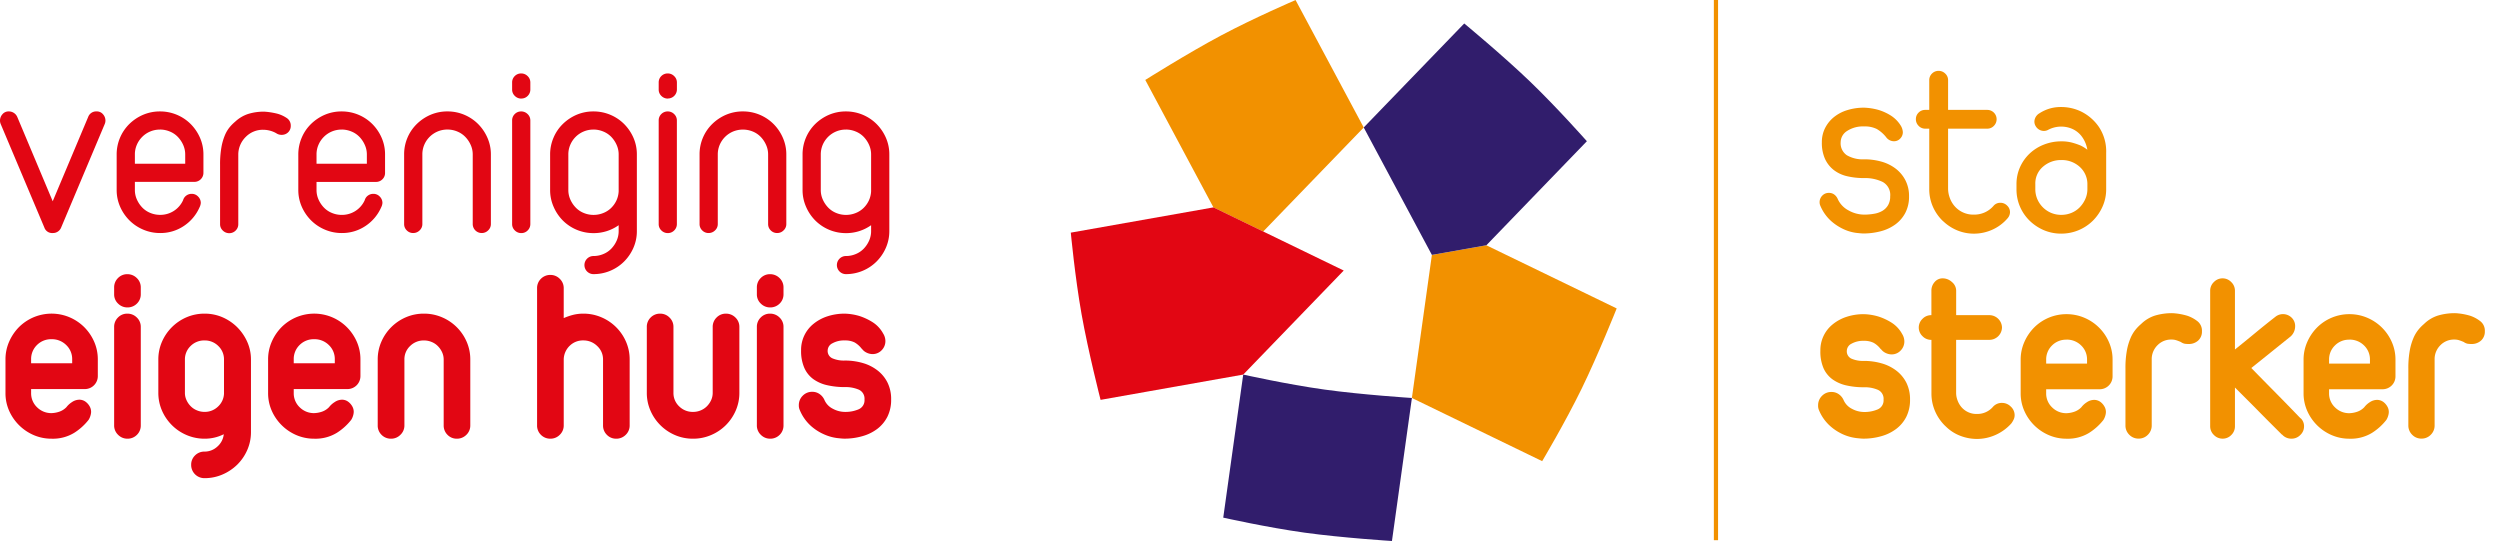 <svg xmlns="http://www.w3.org/2000/svg" xmlns:xlink="http://www.w3.org/1999/xlink" width="220.802" height="47.785" viewBox="0 0 220.802 47.785">
  <defs>
    <clipPath id="clip-path">
      <path id="Clip_3" data-name="Clip 3" d="M0,14.7H16.663V0H0V14.7Z" fill="none"/>
    </clipPath>
    <clipPath id="clip-path-2">
      <path id="Clip_14" data-name="Clip 14" d="M0,0V10.741H9.313V0Z" fill="none"/>
    </clipPath>
  </defs>
  <g id="Page_1" data-name="Page 1" transform="translate(0 0)">
    <path id="Fill_1" data-name="Fill 1" d="M0,47.71H.372V0H0Z" transform="translate(151.369)" fill="#f29100"/>
    <g id="Group_72" data-name="Group 72" transform="translate(0 0.004)">
      <g id="Group_4" data-name="Group 4" transform="translate(108.038 33.078)">
        <path id="Clip_3-2" data-name="Clip 3" d="M0,14.7H16.663V0H0V14.7Z" transform="translate(0 0)" fill="none"/>
        <g id="Group_4-2" data-name="Group 4" transform="translate(0 0)" clip-path="url(#clip-path)">
          <path id="Fill_2" data-name="Fill 2" d="M16.661,2.068s-4.407-.282-7.727-.744S1.792.007,1.764,0L0,12.636s3.85.863,7.168,1.324S14.9,14.7,14.9,14.7L16.663,2.068l0,0Z" fill="#311d6c"/>
        </g>
      </g>
      <path id="Fill_5" data-name="Fill 5" d="M6.577,0,1.766.852,0,13.487l11.507,5.58s2.014-3.384,3.481-6.389,3.1-7.1,3.1-7.1Z" transform="translate(124.699 21.659)" fill="#f29100"/>
      <path id="Fill_7" data-name="Fill 7" d="M14.689,5.129C12.276,2.811,8.877,0,8.877,0L0,9.186,6.02,20.44v0l4.813-.852L19.709,10.4S17.1,7.448,14.689,5.129" transform="translate(120.445 2.069)" fill="#311d6c"/>
      <path id="Fill_9" data-name="Fill 9" d="M10.416,20.442l8.877-9.186L13.273,0S9.648,1.557,6.691,3.13,0,7.057,0,7.057L6.021,18.315l4.394,2.13Z" transform="translate(101.152)" fill="#f29100"/>
      <path id="Fill_11" data-name="Fill 11" d="M2.63,17S1.537,12.73.952,9.44,0,2.231,0,2.231L12.6,0,24.105,5.578l0,0L15.23,14.766Z" transform="translate(94.574 18.312)" fill="#e20613"/>
      <g id="Group_15" data-name="Group 15" transform="translate(0 9.837)">
        <path id="Clip_14-2" data-name="Clip 14" d="M0,0V10.741H9.313V0Z" transform="translate(0 0)" fill="none"/>
        <g id="Group_15-2" data-name="Group 15" transform="translate(0 0)" clip-path="url(#clip-path-2)">
          <path id="Fill_13" data-name="Fill 13" d="M.064,1.119A.786.786,0,0,1,0,.8.836.836,0,0,1,.212.254.7.7,0,0,1,.784,0a.8.8,0,0,1,.433.127.808.808,0,0,1,.307.358l3.132,7.45L7.789.485A.75.75,0,0,1,8.529,0,.7.7,0,0,1,9.1.254.836.836,0,0,1,9.313.8a.786.786,0,0,1-.064.316L5.4,10.256a.773.773,0,0,1-.742.485.725.725,0,0,1-.74-.485Z" transform="translate(0)" fill="#e20613"/>
        </g>
      </g>
      <path id="Fill_16" data-name="Fill 16" d="M3.831,10.74a3.764,3.764,0,0,1-1.481-.3,3.815,3.815,0,0,1-1.217-.813A3.93,3.93,0,0,1,.307,8.419,3.64,3.64,0,0,1,0,6.942V3.8A3.763,3.763,0,0,1,1.122,1.107,3.971,3.971,0,0,1,2.339.295,3.759,3.759,0,0,1,3.831,0a3.814,3.814,0,0,1,2.7,1.107,3.979,3.979,0,0,1,.827,1.214A3.647,3.647,0,0,1,7.663,3.8V5.422a.8.8,0,0,1-.805.8H1.609v.717a2.052,2.052,0,0,0,.179.844,2.451,2.451,0,0,0,.477.708,2.05,2.05,0,0,0,.709.474,2.252,2.252,0,0,0,.856.17A2.205,2.205,0,0,0,5.863,7.848l.021-.063a.754.754,0,0,1,.286-.368.793.793,0,0,1,.456-.139.76.76,0,0,1,.57.244.786.786,0,0,1,.234.559.992.992,0,0,1-.106.379,3.816,3.816,0,0,1-1.376,1.646A3.692,3.692,0,0,1,3.831,10.74Zm0-9.138a2.217,2.217,0,0,0-.867.17,2.175,2.175,0,0,0-.709.476,2.208,2.208,0,0,0-.476.705,2.117,2.117,0,0,0-.17.845v.822H6.054V3.8a2.038,2.038,0,0,0-.18-.845A2.473,2.473,0,0,0,5.4,2.248a2.042,2.042,0,0,0-.71-.476A2.242,2.242,0,0,0,3.831,1.6Z" transform="translate(10.304 9.838)" fill="#e20613"/>
      <path id="Fill_18" data-name="Fill 18" d="M1.333.886A3.091,3.091,0,0,1,2.486.2,4.675,4.675,0,0,1,3.916,0,6.411,6.411,0,0,1,5.09.189a2.855,2.855,0,0,1,.794.37.785.785,0,0,1,.359.687.767.767,0,0,1-.234.58.8.8,0,0,1-.57.222A.82.82,0,0,1,4.953,1.9,2.349,2.349,0,0,0,3.831,1.6a2.11,2.11,0,0,0-1.555.622,2.2,2.2,0,0,0-.667,1.508v6.2a.773.773,0,0,1-.234.57.78.78,0,0,1-.572.233.789.789,0,0,1-.56-.233A.757.757,0,0,1,0,9.938V4.684a8.617,8.617,0,0,1,.116-1.52A4.974,4.974,0,0,1,.423,2.09a2.836,2.836,0,0,1,.433-.728A3.852,3.852,0,0,1,1.333.886" transform="translate(19.437 9.858)" fill="#e20613"/>
      <path id="Fill_20" data-name="Fill 20" d="M3.831,10.74a3.764,3.764,0,0,1-1.481-.3,3.815,3.815,0,0,1-1.217-.813A3.93,3.93,0,0,1,.307,8.419,3.64,3.64,0,0,1,0,6.942V3.8A3.742,3.742,0,0,1,.3,2.321a3.694,3.694,0,0,1,.825-1.214A3.971,3.971,0,0,1,2.339.295,3.759,3.759,0,0,1,3.831,0a3.814,3.814,0,0,1,2.7,1.107,3.948,3.948,0,0,1,.826,1.214A3.623,3.623,0,0,1,7.661,3.8V5.422a.766.766,0,0,1-.232.57.783.783,0,0,1-.572.233H1.609v.717a2.052,2.052,0,0,0,.179.844,2.451,2.451,0,0,0,.477.708,2.05,2.05,0,0,0,.709.474,2.252,2.252,0,0,0,.856.17A2.205,2.205,0,0,0,5.863,7.848l.021-.063a.743.743,0,0,1,.286-.368.793.793,0,0,1,.456-.139.76.76,0,0,1,.57.244.786.786,0,0,1,.234.559.992.992,0,0,1-.106.379,3.816,3.816,0,0,1-1.376,1.646A3.692,3.692,0,0,1,3.831,10.74Zm0-9.138a2.217,2.217,0,0,0-.867.17,2.175,2.175,0,0,0-.709.476,2.208,2.208,0,0,0-.476.705,2.117,2.117,0,0,0-.17.845v.822H6.054V3.8a2.016,2.016,0,0,0-.182-.845A2.437,2.437,0,0,0,5.4,2.248a2.042,2.042,0,0,0-.71-.476A2.242,2.242,0,0,0,3.831,1.6Z" transform="translate(26.347 9.838)" fill="#e20613"/>
      <path id="Fill_22" data-name="Fill 22" d="M0,3.8A3.739,3.739,0,0,1,1.122,1.108,3.981,3.981,0,0,1,2.339.295,3.76,3.76,0,0,1,3.831,0,3.788,3.788,0,0,1,5.312.295a3.83,3.83,0,0,1,1.217.813,3.955,3.955,0,0,1,.825,1.213A3.606,3.606,0,0,1,7.662,3.8V9.94a.756.756,0,0,1-.243.568.789.789,0,0,1-.56.233.794.794,0,0,1-.8-.8V3.8a2.025,2.025,0,0,0-.181-.844A2.425,2.425,0,0,0,5.4,2.248a2.072,2.072,0,0,0-.709-.476A2.247,2.247,0,0,0,3.831,1.6a2.21,2.21,0,0,0-2.053,1.35,2.149,2.149,0,0,0-.168.844V9.94a.756.756,0,0,1-.243.568.793.793,0,0,1-.562.233.774.774,0,0,1-.57-.233A.765.765,0,0,1,0,9.94Z" transform="translate(35.693 9.837)" fill="#e20613"/>
      <path id="Fill_24" data-name="Fill 24" d="M.805,14.1a.791.791,0,0,1-.562-.232A.762.762,0,0,1,0,13.294V4.156a.774.774,0,0,1,.233-.57.782.782,0,0,1,.572-.231.789.789,0,0,1,.56.231.763.763,0,0,1,.244.57v9.138a.776.776,0,0,1-.234.57A.769.769,0,0,1,.805,14.1Zm0-11.88a.791.791,0,0,1-.562-.232A.766.766,0,0,1,0,1.414V.8A.774.774,0,0,1,.233.231.782.782,0,0,1,.805,0a.789.789,0,0,1,.56.231A.763.763,0,0,1,1.609.8v.613a.781.781,0,0,1-.234.57A.769.769,0,0,1,.805,2.215Z" transform="translate(45.231 6.483)" fill="#e20613"/>
      <path id="Fill_26" data-name="Fill 26" d="M3.831,14.37a.8.8,0,0,1-.8-.8.8.8,0,0,1,.8-.8,2.215,2.215,0,0,0,.857-.17,2.058,2.058,0,0,0,.71-.474,2.449,2.449,0,0,0,.476-.707,2.056,2.056,0,0,0,.18-.845v-.526a3.806,3.806,0,0,1-2.224.7,3.819,3.819,0,0,1-2.7-1.108A3.93,3.93,0,0,1,.307,8.419,3.64,3.64,0,0,1,0,6.942V3.8A3.742,3.742,0,0,1,.3,2.321a3.694,3.694,0,0,1,.825-1.214A3.971,3.971,0,0,1,2.339.295,3.759,3.759,0,0,1,3.831,0a3.814,3.814,0,0,1,2.7,1.107,3.979,3.979,0,0,1,.827,1.214A3.646,3.646,0,0,1,7.661,3.8V10.57a3.643,3.643,0,0,1-.305,1.478,3.941,3.941,0,0,1-.827,1.213,3.824,3.824,0,0,1-2.7,1.109Zm0-12.768a2.217,2.217,0,0,0-.867.17A2.206,2.206,0,0,0,1.779,2.953a2.136,2.136,0,0,0-.17.845V6.942a2.052,2.052,0,0,0,.179.844,2.421,2.421,0,0,0,.477.707,2.034,2.034,0,0,0,.709.476,2.252,2.252,0,0,0,.856.17,2.276,2.276,0,0,0,.848-.16,2.1,2.1,0,0,0,.7-.443,2.246,2.246,0,0,0,.476-.665,2.167,2.167,0,0,0,.2-.822V3.8a2.056,2.056,0,0,0-.18-.845A2.453,2.453,0,0,0,5.4,2.246a2.058,2.058,0,0,0-.71-.474A2.242,2.242,0,0,0,3.831,1.6Z" transform="translate(48.587 9.838)" fill="#e20613"/>
      <path id="Fill_28" data-name="Fill 28" d="M.8,14.1a.789.789,0,0,1-.56-.232A.762.762,0,0,1,0,13.294V4.156a.778.778,0,0,1,.232-.57A.782.782,0,0,1,.8,3.355a.785.785,0,0,1,.562.231.763.763,0,0,1,.244.57v9.138a.776.776,0,0,1-.234.57A.78.78,0,0,1,.8,14.1Zm0-11.88a.789.789,0,0,1-.56-.232A.766.766,0,0,1,0,1.414V.8A.778.778,0,0,1,.232.231.782.782,0,0,1,.8,0a.785.785,0,0,1,.562.231A.763.763,0,0,1,1.609.8v.613a.8.8,0,0,1-.806.8Z" transform="translate(58.176 6.483)" fill="#e20613"/>
      <path id="Fill_30" data-name="Fill 30" d="M0,3.8A3.739,3.739,0,0,1,1.122,1.108,3.981,3.981,0,0,1,2.339.295,3.76,3.76,0,0,1,3.831,0,3.788,3.788,0,0,1,5.312.295a3.83,3.83,0,0,1,1.217.813,3.926,3.926,0,0,1,.825,1.213A3.633,3.633,0,0,1,7.662,3.8V9.94a.75.75,0,0,1-.243.568.789.789,0,0,1-.56.233.78.78,0,0,1-.572-.233.77.77,0,0,1-.232-.568V3.8a2.025,2.025,0,0,0-.181-.844A2.425,2.425,0,0,0,5.4,2.248a2.072,2.072,0,0,0-.709-.476,2.3,2.3,0,0,0-1.725,0A2.223,2.223,0,0,0,1.777,2.955a2.149,2.149,0,0,0-.168.844V9.94a.756.756,0,0,1-.243.568.793.793,0,0,1-.562.233.776.776,0,0,1-.57-.233A.765.765,0,0,1,0,9.94Z" transform="translate(61.786 9.837)" fill="#e20613"/>
      <path id="Fill_32" data-name="Fill 32" d="M3.832,14.37a.8.8,0,1,1,0-1.6,2.211,2.211,0,0,0,.856-.17,2.068,2.068,0,0,0,.71-.474,2.449,2.449,0,0,0,.476-.707,2.056,2.056,0,0,0,.18-.845v-.526a3.8,3.8,0,0,1-2.222.7,3.811,3.811,0,0,1-2.7-1.108A3.909,3.909,0,0,1,.307,8.419,3.64,3.64,0,0,1,0,6.942V3.8A3.763,3.763,0,0,1,1.122,1.107,3.971,3.971,0,0,1,2.339.295,3.763,3.763,0,0,1,3.832,0a3.814,3.814,0,0,1,2.7,1.107,3.979,3.979,0,0,1,.827,1.214A3.647,3.647,0,0,1,7.663,3.8V10.57a3.643,3.643,0,0,1-.307,1.478,3.941,3.941,0,0,1-.827,1.213,3.824,3.824,0,0,1-2.7,1.109Zm0-12.768a2.221,2.221,0,0,0-.869.17,2.193,2.193,0,0,0-.709.474,2.22,2.22,0,0,0-.477.707,2.187,2.187,0,0,0-.168.845V6.942a2.052,2.052,0,0,0,.179.844,2.446,2.446,0,0,0,.476.707,2.046,2.046,0,0,0,.71.476,2.255,2.255,0,0,0,.857.17,2.292,2.292,0,0,0,.847-.16,2.1,2.1,0,0,0,.7-.443,2.246,2.246,0,0,0,.476-.665,2.167,2.167,0,0,0,.2-.822V3.8a2.056,2.056,0,0,0-.18-.845A2.453,2.453,0,0,0,5.4,2.246a2.068,2.068,0,0,0-.71-.474A2.238,2.238,0,0,0,3.832,1.6Z" transform="translate(70.883 9.838)" fill="#e20613"/>
      <path id="Fill_34" data-name="Fill 34" d="M4.066,11.045a3.943,3.943,0,0,1-1.572-.318A4.175,4.175,0,0,1,.319,8.569,3.828,3.828,0,0,1,0,7.013V4.033A3.857,3.857,0,0,1,.319,2.487a4.27,4.27,0,0,1,.869-1.294A4.081,4.081,0,0,1,5.649.317a4.15,4.15,0,0,1,1.308.876,4.2,4.2,0,0,1,.879,1.294,3.869,3.869,0,0,1,.319,1.546v1.49A1.146,1.146,0,0,1,7.034,6.662H2.264v.351a1.7,1.7,0,0,0,.527,1.259,1.765,1.765,0,0,0,1.275.514A2.31,2.31,0,0,0,4.7,8.678a1.609,1.609,0,0,0,.682-.417,1.892,1.892,0,0,1,.494-.45A1.177,1.177,0,0,1,6.528,7.6a.934.934,0,0,1,.572.2,1.3,1.3,0,0,1,.33.382.984.984,0,0,1,.133.494,1.288,1.288,0,0,1-.056.329,1.446,1.446,0,0,1-.165.373,5.036,5.036,0,0,1-1.274,1.15A3.614,3.614,0,0,1,4.066,11.045Zm0-8.787a1.755,1.755,0,0,0-1.286.514,1.725,1.725,0,0,0-.516,1.261v.35H5.891v-.35a1.7,1.7,0,0,0-.528-1.261A1.787,1.787,0,0,0,4.066,2.258Z" transform="translate(0.484 27.697)" fill="#e20613"/>
      <path id="Fill_36" data-name="Fill 36" d="M1.165,14.53a1.143,1.143,0,0,1-.813-.341A1.128,1.128,0,0,1,0,13.346V4.668a1.144,1.144,0,0,1,.342-.844,1.123,1.123,0,0,1,.823-.339A1.164,1.164,0,0,1,2,3.824a1.128,1.128,0,0,1,.353.844v8.679a1.145,1.145,0,0,1-.342.843A1.156,1.156,0,0,1,1.165,14.53Zm0-11.594A1.141,1.141,0,0,1,.351,2.6,1.107,1.107,0,0,1,0,1.775V1.184A1.144,1.144,0,0,1,.342.34,1.124,1.124,0,0,1,1.165,0,1.164,1.164,0,0,1,2,.34a1.128,1.128,0,0,1,.353.844v.591a1.124,1.124,0,0,1-.342.822A1.155,1.155,0,0,1,1.165,2.936Z" transform="translate(10.081 24.212)" fill="#e20613"/>
      <path id="Fill_38" data-name="Fill 38" d="M4.089,14.53A1.166,1.166,0,0,1,2.9,13.346a1.124,1.124,0,0,1,.342-.823,1.155,1.155,0,0,1,.846-.339,1.646,1.646,0,0,0,1.132-.449,1.666,1.666,0,0,0,.56-1.085,3.74,3.74,0,0,1-1.692.395,4.019,4.019,0,0,1-1.583-.318A4.091,4.091,0,0,1,1.2,9.85a4.134,4.134,0,0,1-.88-1.293A3.9,3.9,0,0,1,0,6.99V4.054A3.909,3.909,0,0,1,.319,2.487,4.15,4.15,0,0,1,2.5.317,4,4,0,0,1,4.089,0,3.955,3.955,0,0,1,5.66.317a4.223,4.223,0,0,1,1.3.876,4.34,4.34,0,0,1,.891,1.294,3.816,3.816,0,0,1,.33,1.567v6.42a3.89,3.89,0,0,1-.33,1.578,4.14,4.14,0,0,1-.891,1.294,4.267,4.267,0,0,1-1.3.864A3.943,3.943,0,0,1,4.089,14.53Zm0-12.163a1.693,1.693,0,0,0-1.241.493,1.632,1.632,0,0,0-.5,1.194V6.99a1.518,1.518,0,0,0,.144.658,1.853,1.853,0,0,0,.373.535,1.63,1.63,0,0,0,.551.362,1.716,1.716,0,0,0,.67.132,1.672,1.672,0,0,0,1.176-.461A1.646,1.646,0,0,0,5.8,7.078V4.054A1.618,1.618,0,0,0,5.3,2.86,1.675,1.675,0,0,0,4.089,2.367Z" transform="translate(13.984 27.697)" fill="#e20613"/>
      <path id="Fill_40" data-name="Fill 40" d="M4.066,11.045a3.943,3.943,0,0,1-1.572-.318A4.175,4.175,0,0,1,.319,8.569,3.828,3.828,0,0,1,0,7.013V4.033A3.857,3.857,0,0,1,.319,2.487a4.246,4.246,0,0,1,.869-1.294A4.081,4.081,0,0,1,5.649.317a4.125,4.125,0,0,1,1.306.876,4.175,4.175,0,0,1,.881,1.294,3.869,3.869,0,0,1,.319,1.546v1.49A1.146,1.146,0,0,1,7.034,6.662H2.264v.351a1.7,1.7,0,0,0,.527,1.259,1.765,1.765,0,0,0,1.275.514A2.31,2.31,0,0,0,4.7,8.678a1.594,1.594,0,0,0,.681-.417,1.926,1.926,0,0,1,.5-.45A1.177,1.177,0,0,1,6.528,7.6a.928.928,0,0,1,.572.2,1.3,1.3,0,0,1,.33.382.984.984,0,0,1,.133.494,1.288,1.288,0,0,1-.056.329,1.446,1.446,0,0,1-.165.373,5.036,5.036,0,0,1-1.274,1.15A3.614,3.614,0,0,1,4.066,11.045Zm0-8.787a1.755,1.755,0,0,0-1.286.514,1.72,1.72,0,0,0-.516,1.261v.35H5.891v-.35a1.7,1.7,0,0,0-.528-1.261A1.787,1.787,0,0,0,4.066,2.258Z" transform="translate(23.679 27.697)" fill="#e20613"/>
      <path id="Fill_42" data-name="Fill 42" d="M0,4.054A3.9,3.9,0,0,1,.319,2.487,4.145,4.145,0,0,1,2.494.318,3.978,3.978,0,0,1,4.087,0,4.005,4.005,0,0,1,5.67.318,4.114,4.114,0,0,1,7.858,2.487a3.9,3.9,0,0,1,.319,1.567V9.862a1.129,1.129,0,0,1-.351.844,1.163,1.163,0,0,1-.836.339,1.123,1.123,0,0,1-.823-.339,1.145,1.145,0,0,1-.341-.844V4.054A1.54,1.54,0,0,0,5.682,3.4a1.846,1.846,0,0,0-.374-.537A1.65,1.65,0,0,0,4.759,2.5a1.737,1.737,0,0,0-.671-.132,1.694,1.694,0,0,0-1.23.494,1.6,1.6,0,0,0-.5,1.194V9.862A1.124,1.124,0,0,1,2,10.706a1.133,1.133,0,0,1-.814.339,1.145,1.145,0,0,1-.845-.339A1.139,1.139,0,0,1,0,9.862Z" transform="translate(33.36 27.697)" fill="#e20613"/>
      <path id="Fill_44" data-name="Fill 44" d="M0,1.184A1.136,1.136,0,0,1,.341.34,1.148,1.148,0,0,1,1.186,0,1.134,1.134,0,0,1,2,.34a1.122,1.122,0,0,1,.353.844V3.813a5.336,5.336,0,0,1,.823-.285,3.741,3.741,0,0,1,.913-.109,4,4,0,0,1,1.581.318A4.114,4.114,0,0,1,7.858,5.906a3.9,3.9,0,0,1,.319,1.567v5.808a1.129,1.129,0,0,1-.351.844,1.163,1.163,0,0,1-.836.339,1.123,1.123,0,0,1-.823-.339,1.145,1.145,0,0,1-.341-.844V7.473a1.588,1.588,0,0,0-.516-1.194,1.708,1.708,0,0,0-1.219-.494,1.659,1.659,0,0,0-1.209.472,1.723,1.723,0,0,0-.528,1.171v5.852A1.124,1.124,0,0,1,2,14.124a1.133,1.133,0,0,1-.814.339,1.147,1.147,0,0,1-.845-.339A1.139,1.139,0,0,1,0,13.281Z" transform="translate(47.435 24.278)" fill="#e20613"/>
      <path id="Fill_46" data-name="Fill 46" d="M0,1.182A1.139,1.139,0,0,1,.341.339,1.147,1.147,0,0,1,1.186,0,1.133,1.133,0,0,1,2,.339a1.124,1.124,0,0,1,.353.844V6.99a1.607,1.607,0,0,0,.5,1.194,1.694,1.694,0,0,0,1.23.494,1.737,1.737,0,0,0,.671-.132,1.676,1.676,0,0,0,.549-.362,1.846,1.846,0,0,0,.374-.537,1.54,1.54,0,0,0,.142-.656V1.182A1.145,1.145,0,0,1,6.165.339,1.123,1.123,0,0,1,6.988,0a1.163,1.163,0,0,1,.836.339,1.129,1.129,0,0,1,.351.844V6.99a3.882,3.882,0,0,1-.319,1.565,4.153,4.153,0,0,1-.879,1.295,4.1,4.1,0,0,1-1.308.875,3.978,3.978,0,0,1-1.583.319,3.951,3.951,0,0,1-1.593-.319A4.13,4.13,0,0,1,.319,8.556,3.882,3.882,0,0,1,0,6.99Z" transform="translate(57.127 27.698)" fill="#e20613"/>
      <path id="Fill_48" data-name="Fill 48" d="M1.165,14.53a1.143,1.143,0,0,1-.813-.341A1.128,1.128,0,0,1,0,13.346V4.668a1.144,1.144,0,0,1,.342-.844,1.123,1.123,0,0,1,.823-.339A1.164,1.164,0,0,1,2,3.824a1.128,1.128,0,0,1,.353.844v8.679a1.145,1.145,0,0,1-.342.843A1.156,1.156,0,0,1,1.165,14.53Zm0-11.594A1.141,1.141,0,0,1,.351,2.6,1.107,1.107,0,0,1,0,1.775V1.184A1.144,1.144,0,0,1,.342.34,1.124,1.124,0,0,1,1.165,0,1.164,1.164,0,0,1,2,.34a1.128,1.128,0,0,1,.353.844v.591a1.124,1.124,0,0,1-.342.822A1.155,1.155,0,0,1,1.165,2.936Z" transform="translate(66.847 24.212)" fill="#e20613"/>
      <path id="Fill_50" data-name="Fill 50" d="M.2,3.243A2.945,2.945,0,0,1,1.286.909,3.83,3.83,0,0,1,2.516.239,4.847,4.847,0,0,1,4.066,0,4.962,4.962,0,0,1,5.384.218,5.2,5.2,0,0,1,6.5.744a2.744,2.744,0,0,1,.946,1.008,1.263,1.263,0,0,1,.2.658,1.133,1.133,0,0,1-.33.821,1.092,1.092,0,0,1-.814.34A1.215,1.215,0,0,1,6,3.451a1.085,1.085,0,0,1-.439-.362v.021a2.1,2.1,0,0,0-.637-.57,1.844,1.844,0,0,0-.858-.174,2.111,2.111,0,0,0-1.1.252.727.727,0,0,0-.418.624.709.709,0,0,0,.408.7,2.563,2.563,0,0,0,1.109.2,5.64,5.64,0,0,1,1.583.218,3.854,3.854,0,0,1,1.307.658,3.113,3.113,0,0,1,.879,1.073,3.264,3.264,0,0,1,.319,1.49A3.319,3.319,0,0,1,7.825,9.1a3.134,3.134,0,0,1-.89,1.073,3.945,3.945,0,0,1-1.32.647,5.683,5.683,0,0,1-1.593.22c-.118,0-.338-.018-.66-.055a4.1,4.1,0,0,1-1.077-.3,4.439,4.439,0,0,1-1.2-.754,3.854,3.854,0,0,1-1-1.415A.964.964,0,0,1,0,8.085a1.155,1.155,0,0,1,.34-.832,1.136,1.136,0,0,1,.846-.35,1.094,1.094,0,0,1,.66.208,1.237,1.237,0,0,1,.418.515,1.561,1.561,0,0,0,.747.777,2.257,2.257,0,0,0,1.055.275,2.946,2.946,0,0,0,1.219-.231A.86.86,0,0,0,5.8,7.582a.868.868,0,0,0-.495-.866,2.948,2.948,0,0,0-1.242-.23,6.931,6.931,0,0,1-1.55-.165,3.342,3.342,0,0,1-1.23-.537,2.463,2.463,0,0,1-.8-1A3.7,3.7,0,0,1,.2,3.243" transform="translate(70.553 27.698)" fill="#e20613"/>
      <path id="Fill_52" data-name="Fill 52" d="M.2,3.054A2.731,2.731,0,0,1,.48,1.811,2.953,2.953,0,0,1,1.258.84,3.485,3.485,0,0,1,2.439.218,4.954,4.954,0,0,1,3.937,0,5.291,5.291,0,0,1,5.206.2,4.431,4.431,0,0,1,6.278.687a2.8,2.8,0,0,1,.92.948,1.238,1.238,0,0,1,.154.524.79.79,0,0,1-.23.567.74.74,0,0,1-.557.239.851.851,0,0,1-.68-.349,2.994,2.994,0,0,0-.831-.731,2.327,2.327,0,0,0-1.116-.228,2.558,2.558,0,0,0-1.509.4,1.186,1.186,0,0,0-.568.992A1.27,1.27,0,0,0,2.406,4.2a2.762,2.762,0,0,0,1.531.36,5.58,5.58,0,0,1,1.532.207,3.725,3.725,0,0,1,1.258.622A3.059,3.059,0,0,1,7.58,6.414,3.021,3.021,0,0,1,7.9,7.831a3.07,3.07,0,0,1-.319,1.44A2.973,2.973,0,0,1,6.706,10.3a3.832,3.832,0,0,1-1.292.611,5.962,5.962,0,0,1-1.542.2c-.116,0-.332-.018-.645-.054a3.842,3.842,0,0,1-1.039-.295,4.491,4.491,0,0,1-1.148-.731A3.775,3.775,0,0,1,.065,8.66.758.758,0,0,1,0,8.355a.826.826,0,0,1,.229-.578.777.777,0,0,1,.6-.251.769.769,0,0,1,.461.142.947.947,0,0,1,.305.381A2.117,2.117,0,0,0,2.56,9.075a2.829,2.829,0,0,0,1.377.37,4.912,4.912,0,0,0,.887-.077,2.111,2.111,0,0,0,.732-.261,1.425,1.425,0,0,0,.493-.5,1.506,1.506,0,0,0,.186-.775,1.3,1.3,0,0,0-.668-1.275,3.563,3.563,0,0,0-1.63-.339,6.476,6.476,0,0,1-1.5-.163,3.059,3.059,0,0,1-1.181-.546A2.654,2.654,0,0,1,.48,4.526,3.422,3.422,0,0,1,.2,3.054" transform="translate(160.708 9.506)" fill="#f29100"/>
      <path id="Fill_54" data-name="Fill 54" d="M2.341,13.22a3.993,3.993,0,0,1-.853-1.254,3.835,3.835,0,0,1-.307-1.538V5.106H.831A.791.791,0,0,1,.24,4.855.813.813,0,0,1,0,4.277a.8.8,0,0,1,.24-.59.806.806,0,0,1,.591-.239h.35V.829a.8.8,0,0,1,.24-.588A.81.81,0,0,1,2.013,0a.819.819,0,0,1,.58.241.78.78,0,0,1,.252.588V3.448H6.3a.825.825,0,0,1,.591,1.407.794.794,0,0,1-.591.251H2.844v5.323a2.4,2.4,0,0,0,.131.73,2.308,2.308,0,0,0,.405.743,2.178,2.178,0,0,0,1.761.795,2.231,2.231,0,0,0,1.707-.762.767.767,0,0,1,.613-.283.817.817,0,0,1,.6.251.789.789,0,0,1,.252.578.84.84,0,0,1-.219.546,3.84,3.84,0,0,1-1.367,1.013,3.972,3.972,0,0,1-1.607.339,3.876,3.876,0,0,1-1.367-.251,3.984,3.984,0,0,1-1.237-.752Z" transform="translate(169.212 6.254)" fill="#f29100"/>
      <path id="Fill_56" data-name="Fill 56" d="M3.959,11.182a3.882,3.882,0,0,1-1.542-.306,4.111,4.111,0,0,1-1.258-.838A3.89,3.89,0,0,1,.307,8.793,3.823,3.823,0,0,1,0,7.256V6.8a3.627,3.627,0,0,1,.317-1.5,3.79,3.79,0,0,1,.855-1.2,3.9,3.9,0,0,1,1.257-.785,4.159,4.159,0,0,1,1.531-.284,3.638,3.638,0,0,1,.974.119,6.419,6.419,0,0,1,.733.251,3.253,3.253,0,0,1,.591.371,2.666,2.666,0,0,0-.547-1.243A2.152,2.152,0,0,0,4.8,1.879a2.483,2.483,0,0,0-.847-.151c-.063,0-.128,0-.191.007A2.451,2.451,0,0,0,2.823,2a.8.8,0,0,1-.4.112.821.821,0,0,1-.234-.035.845.845,0,0,1-.5-.4.744.744,0,0,1-.065-.632.884.884,0,0,1,.417-.5A3.392,3.392,0,0,1,3.818,0l.143,0A4.011,4.011,0,0,1,5.744.416,4.1,4.1,0,0,1,7.286,1.77a3.884,3.884,0,0,1,.635,2.278V7.256A3.718,3.718,0,0,1,7.6,8.793a4.12,4.12,0,0,1-.852,1.244,3.959,3.959,0,0,1-2.791,1.144Zm0-6.5a2.4,2.4,0,0,0-1.618.588A1.934,1.934,0,0,0,1.663,6.8v.458a2.232,2.232,0,0,0,.175.872A2.3,2.3,0,0,0,3.063,9.35a2.317,2.317,0,0,0,.9.174,2.344,2.344,0,0,0,.888-.174,2.154,2.154,0,0,0,.732-.492,2.526,2.526,0,0,0,.493-.73,2.115,2.115,0,0,0,.186-.872v-.5a2.044,2.044,0,0,0-.7-1.493A2.34,2.34,0,0,0,3.959,4.682Z" transform="translate(178.098 9.449)" fill="#f29100"/>
      <path id="Fill_58" data-name="Fill 58" d="M.2,3.228A2.922,2.922,0,0,1,1.279.906,3.785,3.785,0,0,1,2.5.239,4.8,4.8,0,0,1,4.046,0,4.926,4.926,0,0,1,5.36.218,5.075,5.075,0,0,1,6.476.741a2.73,2.73,0,0,1,.941,1,1.268,1.268,0,0,1,.2.655,1.129,1.129,0,0,1-.33.818,1.077,1.077,0,0,1-.809.339,1.214,1.214,0,0,1-.5-.121,1.111,1.111,0,0,1-.438-.36V3.1A2.063,2.063,0,0,0,4.9,2.529a1.825,1.825,0,0,0-.854-.174,2.1,2.1,0,0,0-1.093.251.726.726,0,0,0-.417.622.708.708,0,0,0,.405.7,2.551,2.551,0,0,0,1.1.2,5.594,5.594,0,0,1,1.576.218A3.839,3.839,0,0,1,6.925,5,3.116,3.116,0,0,1,7.8,6.064a3.262,3.262,0,0,1,.319,1.484,3.321,3.321,0,0,1-.328,1.516A3.09,3.09,0,0,1,6.9,10.132a3.928,3.928,0,0,1-1.312.643A5.7,5.7,0,0,1,4,10.994c-.118,0-.337-.018-.657-.055a4.123,4.123,0,0,1-1.073-.293,4.453,4.453,0,0,1-1.191-.754,3.826,3.826,0,0,1-1-1.406A.967.967,0,0,1,0,8.049,1.15,1.15,0,0,1,.338,7.22a1.127,1.127,0,0,1,.843-.349,1.087,1.087,0,0,1,.657.207,1.222,1.222,0,0,1,.415.513A1.568,1.568,0,0,0,3,8.365a2.261,2.261,0,0,0,1.05.274,2.963,2.963,0,0,0,1.215-.23.859.859,0,0,0,.515-.862.86.86,0,0,0-.493-.862,2.924,2.924,0,0,0-1.237-.23A6.869,6.869,0,0,1,2.5,6.293a3.354,3.354,0,0,1-1.225-.534,2.451,2.451,0,0,1-.8-.994A3.689,3.689,0,0,1,.2,3.228" transform="translate(160.577 27.744)" fill="#f29100"/>
      <path id="Fill_60" data-name="Fill 60" d="M2.3,13a4.061,4.061,0,0,1-.864-1.275,3.914,3.914,0,0,1-.317-1.581V5.432H1.093a1.048,1.048,0,0,1-.765-.326,1.053,1.053,0,0,1,0-1.528,1.05,1.05,0,0,1,.765-.327h.023V1.091A1.131,1.131,0,0,1,1.4.327.914.914,0,0,1,2.122,0a1.2,1.2,0,0,1,.809.327.992.992,0,0,1,.372.764v2.16H6.257A1.121,1.121,0,0,1,7.351,4.342a1.118,1.118,0,0,1-1.095,1.09H3.3v4.714a1.859,1.859,0,0,0,.109.588,1.963,1.963,0,0,0,.328.6,1.745,1.745,0,0,0,1.423.643,1.818,1.818,0,0,0,1.377-.611A1.039,1.039,0,0,1,7.351,11a1.083,1.083,0,0,1,.776.327,1.025,1.025,0,0,1,.34.762.881.881,0,0,1-.088.383,2.1,2.1,0,0,1-.2.337,4.114,4.114,0,0,1-1.411,1.026,4.033,4.033,0,0,1-1.63.349,4.113,4.113,0,0,1-1.4-.251,3.69,3.69,0,0,1-1.269-.774Z" transform="translate(169.467 24.58)" fill="#f29100"/>
      <path id="Fill_62" data-name="Fill 62" d="M4.047,11a3.908,3.908,0,0,1-1.563-.317A4.141,4.141,0,0,1,.317,8.529,3.808,3.808,0,0,1,0,6.981V4.015A3.827,3.827,0,0,1,.317,2.477a4.2,4.2,0,0,1,.864-1.288A4.029,4.029,0,0,1,4.047,0,4,4,0,0,1,5.623.317,4.1,4.1,0,0,1,7.8,2.477a3.815,3.815,0,0,1,.317,1.537V5.5A1.137,1.137,0,0,1,7,6.632H2.252v.348a1.684,1.684,0,0,0,.526,1.254,1.754,1.754,0,0,0,1.268.513,2.28,2.28,0,0,0,.635-.11,1.583,1.583,0,0,0,.678-.414,1.869,1.869,0,0,1,.492-.448A1.161,1.161,0,0,1,6.5,7.571a.939.939,0,0,1,.57.2,1.277,1.277,0,0,1,.326.382.966.966,0,0,1,.133.49,1.241,1.241,0,0,1-.055.328,1.417,1.417,0,0,1-.164.371,5,5,0,0,1-1.269,1.145A3.6,3.6,0,0,1,4.047,11Zm0-8.747a1.743,1.743,0,0,0-1.279.513,1.712,1.712,0,0,0-.515,1.254v.348h3.61V4.015a1.7,1.7,0,0,0-.524-1.254A1.791,1.791,0,0,0,4.047,2.248Z" transform="translate(178.467 27.743)" fill="#f29100"/>
      <path id="Fill_64" data-name="Fill 64" d="M0,4.886a8.516,8.516,0,0,1,.121-1.56,5.105,5.105,0,0,1,.317-1.1,3.093,3.093,0,0,1,.438-.752,3.758,3.758,0,0,1,.5-.513A3.108,3.108,0,0,1,2.625.207,5.228,5.228,0,0,1,4.157,0,5.594,5.594,0,0,1,5.469.23a3.021,3.021,0,0,1,.887.479,1.061,1.061,0,0,1,.4.884,1.062,1.062,0,0,1-.338.829,1.216,1.216,0,0,1-.843.3,2.334,2.334,0,0,1-.328-.021.877.877,0,0,1-.35-.153c-.131-.059-.263-.109-.394-.153a1.372,1.372,0,0,0-.438-.065,1.667,1.667,0,0,0-1.214.48A1.732,1.732,0,0,0,2.32,3.992V9.9a1.139,1.139,0,0,1-.34.839,1.115,1.115,0,0,1-.82.339,1.113,1.113,0,0,1-.82-.339A1.133,1.133,0,0,1,0,9.9Z" transform="translate(187.722 27.656)" fill="#f29100"/>
      <path id="Fill_66" data-name="Fill 66" d="M0,1.091A1.045,1.045,0,0,1,.328.327a1.06,1.06,0,0,1,1.532,0,1.051,1.051,0,0,1,.328.764V6.284q.9-.721,1.782-1.451T5.755,3.4a1.072,1.072,0,0,1,.678-.241,1.089,1.089,0,0,1,.743.295,1.018,1.018,0,0,1,.328.8,1.206,1.206,0,0,1-.394.873L3.633,7.919Q4.7,9.011,5.82,10.144t2.166,2.225v-.021a.963.963,0,0,1,.305.741,1.023,1.023,0,0,1-.328.743,1.05,1.05,0,0,1-.765.327,1.086,1.086,0,0,1-.854-.371v.021l-1.093-1.09q-.5-.5-.985-.994t-.985-.992L2.189,9.642v3.425a1.06,1.06,0,0,1-.319.764,1.038,1.038,0,0,1-.776.327,1.051,1.051,0,0,1-.766-.327A1.045,1.045,0,0,1,0,13.067Z" transform="translate(195.204 24.58)" fill="#f29100"/>
      <path id="Fill_68" data-name="Fill 68" d="M4.047,11a3.908,3.908,0,0,1-1.563-.317A4.141,4.141,0,0,1,.317,8.529,3.808,3.808,0,0,1,0,6.981V4.015A3.827,3.827,0,0,1,.317,2.477a4.2,4.2,0,0,1,.864-1.288A4.029,4.029,0,0,1,4.047,0,4,4,0,0,1,5.623.317,4.1,4.1,0,0,1,7.8,2.477a3.815,3.815,0,0,1,.317,1.537V5.5A1.137,1.137,0,0,1,7,6.632H2.252v.348a1.684,1.684,0,0,0,.526,1.254,1.754,1.754,0,0,0,1.268.513,2.28,2.28,0,0,0,.635-.11,1.583,1.583,0,0,0,.678-.414,1.869,1.869,0,0,1,.492-.448A1.161,1.161,0,0,1,6.5,7.571a.939.939,0,0,1,.57.2,1.277,1.277,0,0,1,.326.382.966.966,0,0,1,.133.49,1.241,1.241,0,0,1-.055.328,1.417,1.417,0,0,1-.164.371,5,5,0,0,1-1.269,1.145A3.6,3.6,0,0,1,4.047,11Zm0-8.747a1.743,1.743,0,0,0-1.279.513,1.712,1.712,0,0,0-.515,1.254v.348h3.61V4.015a1.7,1.7,0,0,0-.524-1.254A1.791,1.791,0,0,0,4.047,2.248Z" transform="translate(203.453 27.743)" fill="#f29100"/>
      <path id="Fill_70" data-name="Fill 70" d="M0,4.886a8.516,8.516,0,0,1,.121-1.56,5.105,5.105,0,0,1,.317-1.1,3.093,3.093,0,0,1,.438-.752,3.758,3.758,0,0,1,.5-.513A3.108,3.108,0,0,1,2.625.207,5.228,5.228,0,0,1,4.157,0,5.594,5.594,0,0,1,5.469.23a3.021,3.021,0,0,1,.887.479,1.061,1.061,0,0,1,.4.884,1.062,1.062,0,0,1-.338.829,1.216,1.216,0,0,1-.843.3,2.334,2.334,0,0,1-.328-.021.877.877,0,0,1-.35-.153c-.131-.059-.263-.109-.394-.153a1.372,1.372,0,0,0-.438-.065,1.667,1.667,0,0,0-1.214.48A1.732,1.732,0,0,0,2.32,3.992V9.9a1.139,1.139,0,0,1-.34.839,1.115,1.115,0,0,1-.82.339,1.113,1.113,0,0,1-.82-.339A1.133,1.133,0,0,1,0,9.9Z" transform="translate(212.707 27.656)" fill="#f29100"/>
    </g>
  </g>
</svg>
